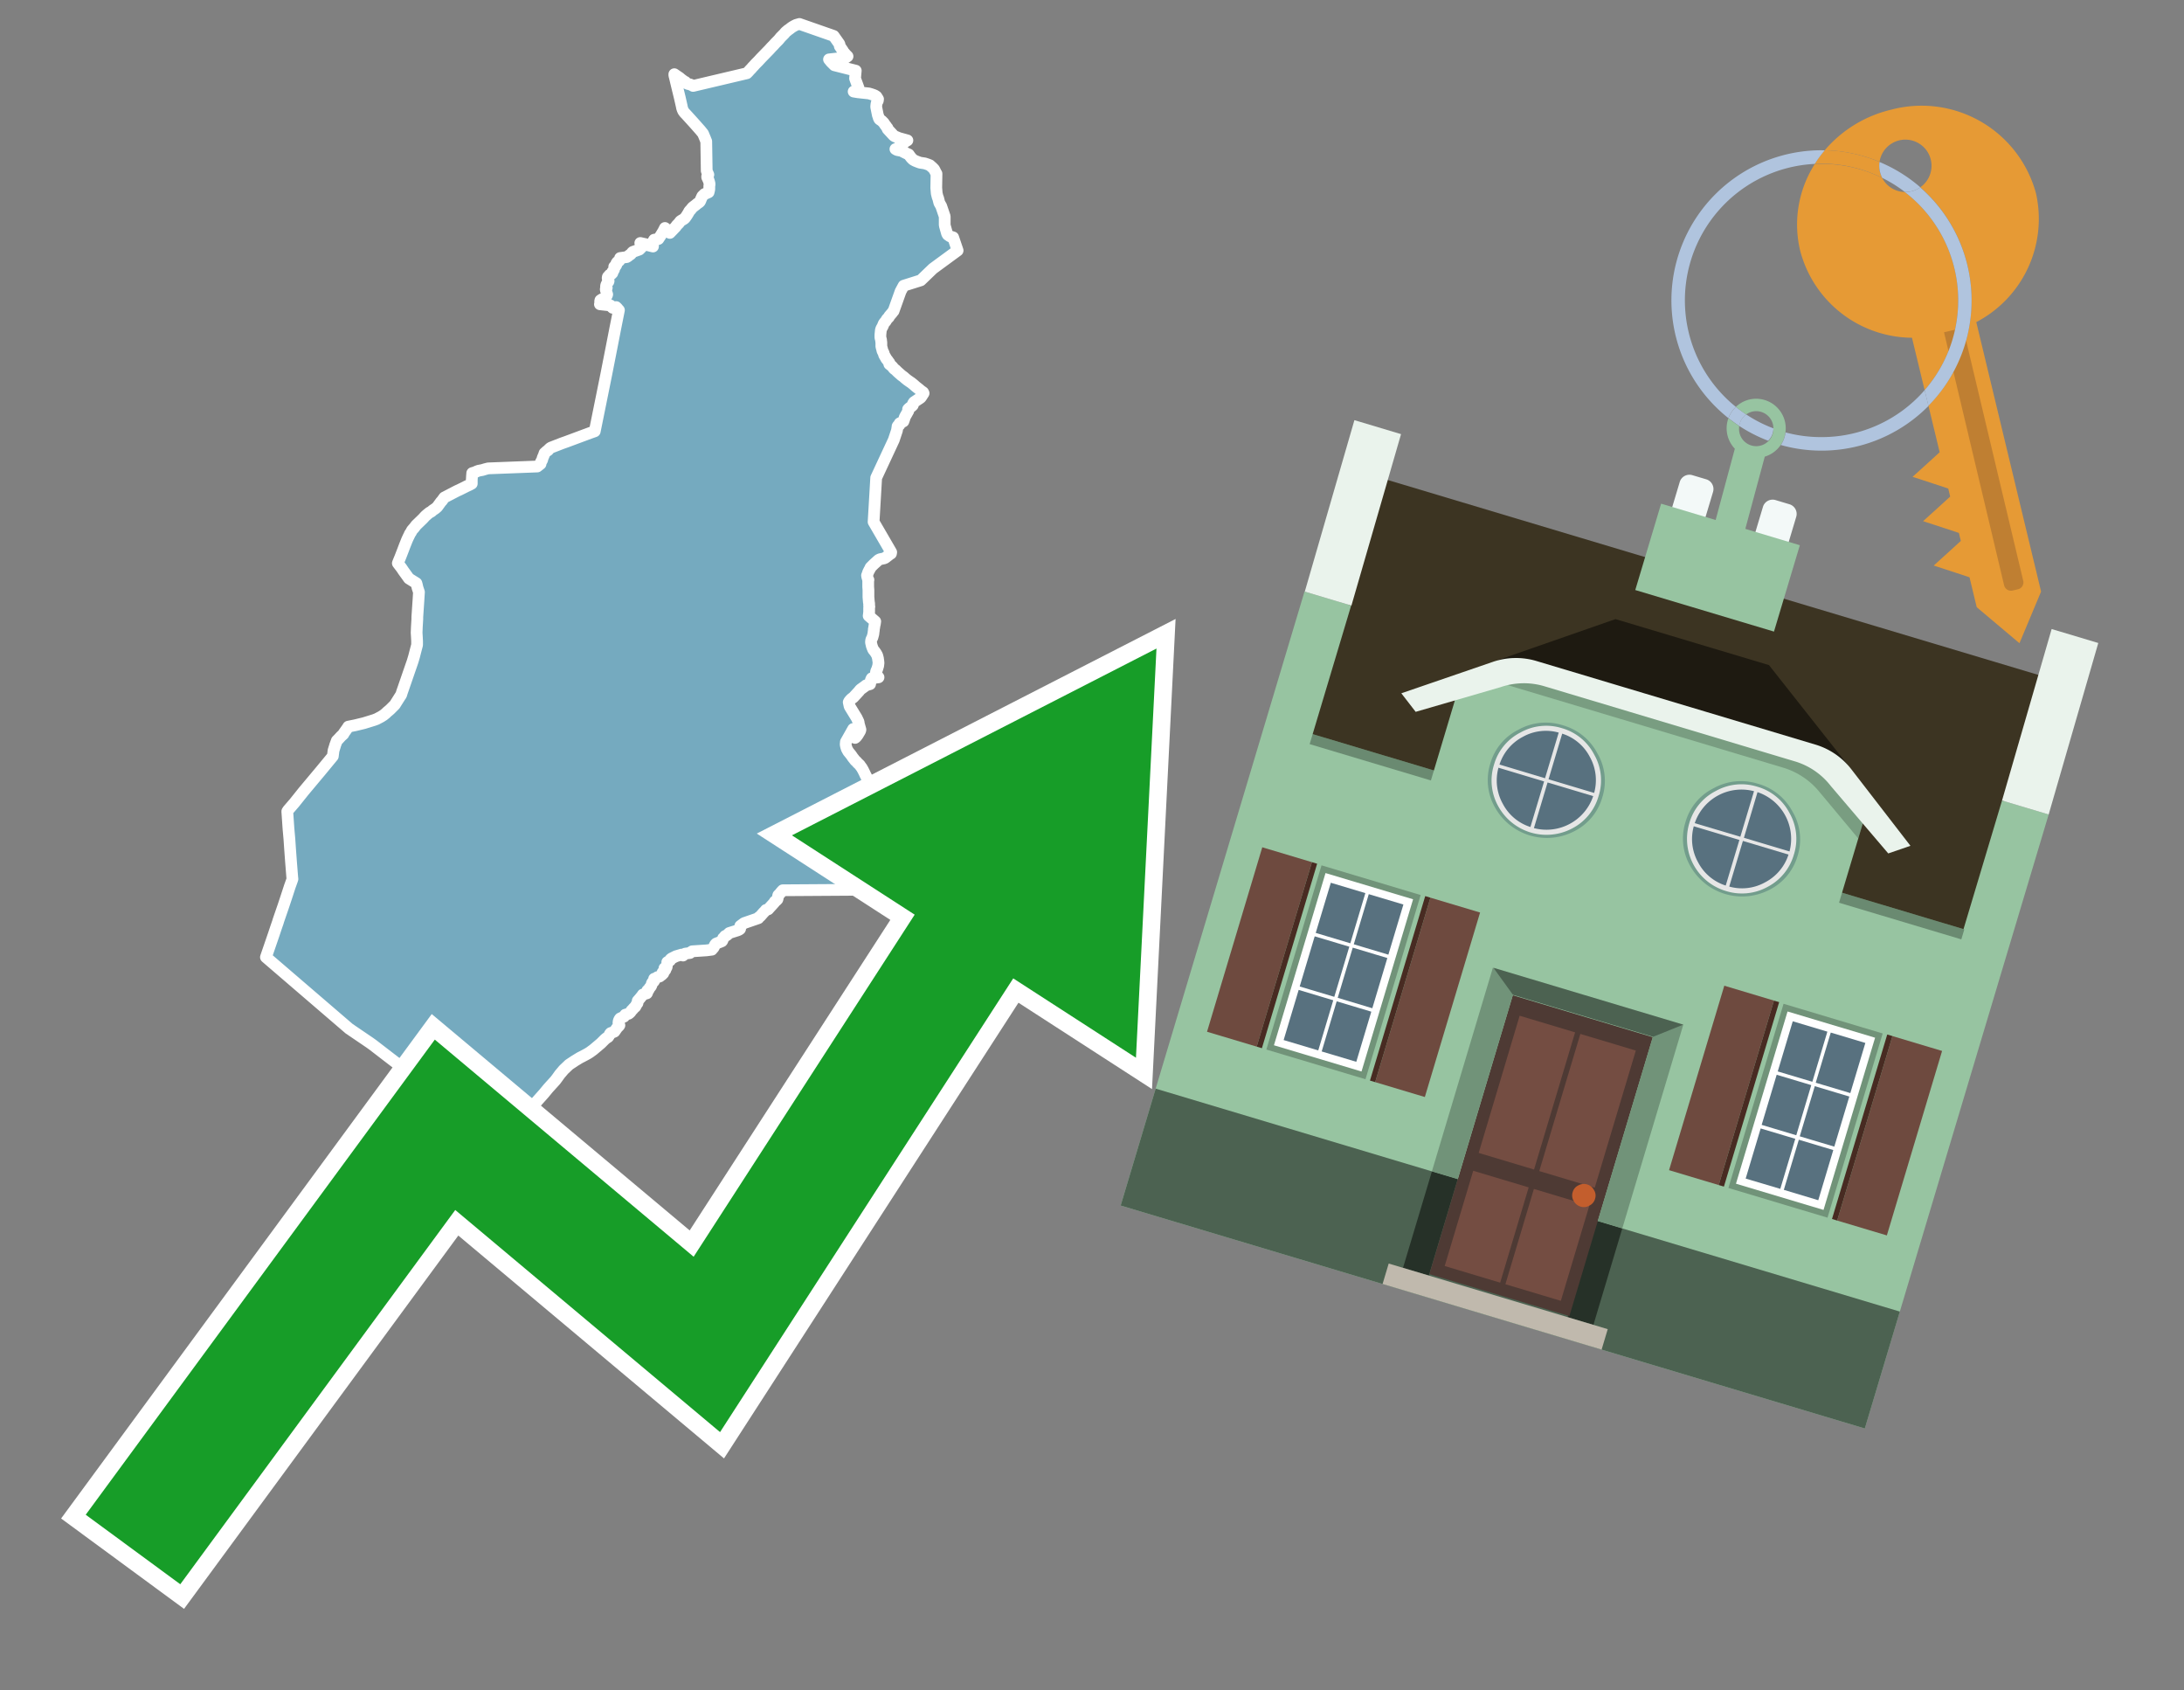 <svg id="Text" xmlns="http://www.w3.org/2000/svg" width="93.05" height="72" viewBox="0 0 93.05 72"><rect x="0" y="0" width="93.05" height="72" fill="#808080" stroke="none"/><polygon points="11.33,40.77 11.66,39.81 11.76,39.51 11.84,39.28 11.86,39.21 12.07,38.6 12.19,38.24 12.35,37.75 12.44,37.5 12.46,37.44 12.45,37.35 12.4,36.72 12.36,36.18 12.33,35.74 12.29,35.29 12.24,34.56 12.28,34.5 12.54,34.2 12.94,33.7 13.66,32.84 14.18,32.21 14.2,32.05 14.21,31.97 14.25,31.84 14.27,31.78 14.28,31.74 14.31,31.66 14.35,31.55 14.42,31.48 14.53,31.36 14.63,31.27 14.64,31.24 14.81,31 14.84,30.95 15.14,30.89 15.51,30.8 15.77,30.72 15.93,30.67 16.04,30.63 16.23,30.53 16.34,30.46 16.44,30.38 16.49,30.33 16.55,30.28 16.62,30.22 16.67,30.17 16.82,30.02 16.84,29.99 16.87,29.94 17.06,29.64 17.09,29.6 17.13,29.47 17.19,29.3 17.2,29.27 17.29,29.01 17.39,28.72 17.4,28.69 17.48,28.46 17.57,28.2 17.58,28.17 17.64,27.97 17.73,27.62 17.77,27.47 17.77,27.3 17.76,27.11 17.75,26.95 17.76,26.7 17.78,26.37 17.78,26.28 17.83,25.54 17.85,25.22 17.83,25.16 17.79,25.04 17.76,24.91 17.74,24.84 17.66,24.79 17.42,24.64 17.4,24.61 17.27,24.43 17.19,24.32 17.11,24.2 16.95,23.99 16.99,23.89 17.06,23.72 17.18,23.41 17.24,23.25 17.32,23.05 17.34,23 17.39,22.89 17.44,22.79 17.46,22.74 17.51,22.67 17.55,22.59 17.6,22.53 17.63,22.5 17.73,22.37 18.02,22.09 18.12,21.98 18.2,21.91 18.25,21.87 18.3,21.83 18.38,21.79 18.43,21.74 18.55,21.66 18.63,21.59 18.79,21.37 18.83,21.33 18.85,21.3 18.93,21.19 19.47,20.91 19.58,20.86 19.88,20.71 20.01,20.65 20.1,20.6 20.1,20.56 20.1,20.44 20.11,20.27 20.12,20.15 20.25,20.11 20.31,20.08 20.39,20.05 20.55,20.02 20.68,19.98 20.8,19.95 22.89,19.87 23.03,19.76 23.04,19.7 23.05,19.67 23.07,19.64 23.1,19.59 23.11,19.54 23.13,19.48 23.17,19.39 23.2,19.3 23.3,19.21 23.35,19.18 23.39,19.13 23.46,19.07 23.95,18.88 24.12,18.82 24.9,18.53 25.17,18.43 25.34,18.37 25.64,16.89 25.83,15.95 26.06,14.78 26.22,13.96 26.37,13.21 26.33,13.17 26.31,13.14 26.25,13.08 26.1,13.11 26.04,13.05 26.01,13.01 25.56,12.96 25.58,12.92 25.6,12.89 25.57,12.84 25.58,12.79 25.64,12.75 25.71,12.72 25.79,12.69 25.82,12.66 25.84,12.61 25.86,12.57 25.87,12.54 25.86,12.51 25.85,12.48 25.84,12.44 25.82,12.38 25.81,12.35 25.81,12.31 25.85,12.26 25.84,12.23 25.82,12.2 25.83,12.14 25.85,12.1 25.87,12.06 25.89,12.03 25.92,12 25.93,11.97 25.92,11.91 25.89,11.86 25.89,11.83 25.9,11.79 25.94,11.75 25.97,11.71 26.04,11.68 26.09,11.63 26.09,11.58 26.12,11.55 26.16,11.48 26.17,11.41 26.17,11.36 26.23,11.33 26.26,11.28 26.27,11.25 26.26,11.22 26.28,11.19 26.3,11.16 26.36,11.13 26.39,11.1 26.4,11.07 26.41,11.04 26.42,10.99 26.7,10.95 26.75,10.92 26.81,10.87 26.86,10.84 26.89,10.81 26.93,10.76 26.96,10.73 27.24,10.63 27.28,10.59 27.34,10.53 27.33,10.47 27.29,10.38 27.28,10.35 27.55,10.41 27.58,10.44 27.82,10.5 27.83,10.32 27.84,10.26 27.87,10.21 28.05,10.18 28.15,10.03 28.26,9.85 28.33,9.71 28.37,9.74 28.39,9.77 28.49,9.88 28.54,9.92 28.79,9.66 28.83,9.6 28.92,9.51 28.95,9.47 28.97,9.44 29,9.41 29.1,9.35 29.15,9.32 29.19,9.28 29.26,9.18 29.31,9.1 29.35,9.03 29.37,8.99 29.42,8.94 29.46,8.89 29.51,8.83 29.64,8.73 29.7,8.68 29.8,8.61 29.83,8.57 29.87,8.47 29.92,8.36 29.95,8.33 29.98,8.3 30.01,8.27 30.19,8.19 30.2,8.15 30.21,8.11 30.22,8.05 30.22,7.97 30.22,7.92 30.23,7.87 30.23,7.82 30.21,7.74 30.2,7.71 30.18,7.65 30.16,7.62 30.15,7.59 30.13,7.55 30.13,7.51 30.18,7.44 30.11,7.28 30.09,6.02 30.06,5.95 30.05,5.92 29.97,5.73 29.96,5.7 29.93,5.66 29.84,5.55 29.61,5.29 29.52,5.19 29.22,4.86 29.17,4.81 29.11,4.73 29.08,4.66 29.06,4.6 29.04,4.5 28.96,4.15 28.85,3.7 28.74,3.24 28.73,3.21 28.73,3.16 28.89,3.27 28.95,3.31 29.02,3.37 29.1,3.43 29.14,3.46 29.2,3.49 29.24,3.54 29.29,3.57 29.41,3.6 29.48,3.63 29.53,3.66 31.82,3.12 31.87,3.07 31.96,2.97 32.01,2.92 32.06,2.86 32.1,2.82 32.18,2.73 32.23,2.68 32.31,2.6 32.42,2.48 32.78,2.11 32.87,2.01 32.95,1.93 33.04,1.83 33.08,1.79 33.13,1.74 33.17,1.7 33.22,1.64 33.26,1.59 33.29,1.56 33.35,1.5 33.42,1.43 33.45,1.39 33.49,1.35 33.53,1.32 33.56,1.29 33.62,1.25 33.66,1.22 33.71,1.18 33.77,1.14 33.84,1.1 33.92,1.06 34.06,1.02 35.52,1.53 35.76,1.87 35.77,1.9 35.78,1.97 35.91,2.16 35.93,2.2 35.95,2.23 35.99,2.27 36.02,2.31 36.05,2.34 36.08,2.37 36.11,2.4 36.04,2.45 35.32,2.53 35.41,2.64 35.55,2.78 36.46,3.01 36.43,3.34 36.58,3.75 36.56,3.78 36.54,3.82 36.46,3.86 36.37,3.9 36.55,3.93 37.02,3.98 37.12,4.01 37.21,4.04 37.28,4.07 37.34,4.11 37.41,4.22 37.4,4.29 37.36,4.36 37.35,4.4 37.34,4.45 37.33,4.55 37.4,4.9 37.43,4.98 37.44,5.03 37.47,5.08 37.51,5.11 37.56,5.14 37.65,5.23 37.71,5.32 37.75,5.37 37.78,5.42 37.81,5.45 37.82,5.5 38.08,5.78 38.13,5.81 38.23,5.85 38.3,5.88 38.66,5.98 38.54,6.05 38.51,6.09 38.45,6.12 38.38,6.17 38.34,6.22 38.31,6.25 38.27,6.29 38.25,6.32 38.15,6.35 38.22,6.39 38.43,6.43 38.47,6.46 38.63,6.54 38.72,6.58 38.76,6.64 38.79,6.68 38.83,6.73 38.87,6.77 38.9,6.8 38.99,6.85 39.09,6.89 39.2,6.93 39.4,6.96 39.52,7 39.62,7.04 39.65,7.07 39.71,7.12 39.75,7.16 39.79,7.2 39.81,7.23 39.86,7.33 39.88,7.37 39.9,7.4 39.89,8 39.91,8.24 39.95,8.4 39.97,8.44 39.99,8.52 40.02,8.64 40.1,8.78 40.25,9.22 40.25,9.57 40.26,9.63 40.35,9.95 40.38,10 40.48,10.07 40.61,10.11 40.8,10.67 39.75,11.44 39.23,11.94 38.5,12.17 38.37,12.41 38.07,13.25 38.04,13.28 38.02,13.31 37.99,13.35 37.96,13.38 37.93,13.42 37.9,13.45 37.88,13.48 37.87,13.51 37.84,13.54 37.79,13.59 37.76,13.64 37.73,13.69 37.69,13.73 37.67,13.76 37.65,13.79 37.61,13.89 37.55,14 37.54,14.03 37.53,14.06 37.51,14.26 37.51,14.38 37.53,14.45 37.54,14.49 37.54,14.52 37.55,14.59 37.55,14.69 37.55,14.75 37.57,14.83 37.58,14.86 37.59,14.91 37.6,14.95 37.64,15.02 37.65,15.05 37.67,15.12 37.71,15.19 37.74,15.24 37.76,15.28 37.81,15.34 37.83,15.37 37.85,15.4 37.89,15.45 37.9,15.48 37.89,15.51 37.99,15.59 38.02,15.62 38.06,15.67 38.08,15.7 38.16,15.76 38.24,15.84 38.41,15.99 38.48,16.04 38.53,16.08 38.56,16.11 38.66,16.19 38.76,16.26 38.82,16.3 38.92,16.38 39.01,16.46 39.06,16.5 39.15,16.57 39.23,16.64 39.33,16.71 39.35,16.75 39.24,16.92 39.21,16.95 39.15,16.99 38.94,17.13 38.92,17.16 38.9,17.19 38.9,17.23 38.89,17.26 38.85,17.3 38.81,17.33 38.73,17.39 38.69,17.43 38.7,17.5 38.61,17.66 38.57,17.73 38.54,17.79 38.53,17.84 38.5,17.92 38.49,17.95 38.33,18.03 38.32,18.07 38.32,18.1 38.26,18.13 38.24,18.16 38.24,18.19 38.23,18.22 38.23,18.25 38.22,18.29 38.22,18.32 38.08,18.74 37.33,20.35 37.22,22.23 37.97,23.52 37.96,23.58 37.89,23.62 37.86,23.65 37.82,23.68 37.73,23.75 37.68,23.78 37.49,23.82 37.43,23.85 37.33,23.94 37.23,24.03 37.2,24.06 37.17,24.09 37.14,24.12 37.09,24.17 37.06,24.24 37.04,24.27 36.99,24.37 36.96,24.46 36.94,24.51 36.95,24.57 36.98,24.67 37,24.7 36.99,24.75 36.99,25 37,25.13 37,25.25 37,25.34 37,25.39 37,25.43 37.02,25.66 37.03,25.69 37.03,25.76 37.03,25.8 37.04,25.84 37.03,25.88 37.03,25.92 37.03,25.97 37.03,26 37.03,26.03 37.03,26.09 37.02,26.14 37.02,26.18 37.01,26.23 37.29,26.47 37.28,26.52 37.28,26.56 37.27,26.59 37.26,26.63 37.24,26.76 37.23,26.8 37.23,26.85 37.22,26.91 37.21,27 37.2,27.04 37.17,27.15 37.15,27.19 37.12,27.25 37.11,27.33 37.11,27.37 37.12,27.41 37.14,27.5 37.15,27.53 37.16,27.56 37.2,27.66 37.22,27.69 37.27,27.75 37.29,27.78 37.32,27.82 37.34,27.86 37.36,27.89 37.38,27.94 37.41,28.06 37.41,28.09 37.42,28.14 37.43,28.24 37.42,28.31 37.42,28.34 37.4,28.41 37.37,28.51 37.34,28.57 37.33,28.6 37.32,28.63 37.32,28.66 37.31,28.75 37.34,28.78 37.4,28.81 37.43,28.85 37.14,28.89 37.11,28.95 37.08,29.06 37.08,29.09 37.07,29.14 36.9,29.19 36.85,29.23 36.67,29.36 36.63,29.4 36.61,29.43 36.5,29.55 36.38,29.68 36.35,29.71 36.28,29.76 36.23,29.81 36.18,29.87 36.16,29.91 36.19,30.05 36.2,30.09 36.5,30.58 36.58,30.75 36.59,30.83 36.66,31.08 36.65,31.12 36.63,31.16 36.54,31.31 36.47,31.4 36.43,31.43 36.6,31.21 36.35,31.05 36.04,31.6 36.03,31.71 36.05,31.81 36.08,31.9 36.14,32.01 36.23,32.12 36.27,32.17 36.33,32.26 36.37,32.31 36.44,32.4 36.5,32.45 36.52,32.48 36.58,32.54 36.62,32.57 36.66,32.63 36.69,32.67 36.72,32.71 36.74,32.75 36.76,32.78 36.82,32.9 36.85,32.96 36.86,32.99 36.9,33.06 36.91,33.09 36.94,33.15 36.96,33.18 36.99,33.24 37.01,33.28 37.04,33.34 37.06,33.39 37.08,33.42 37.09,33.45 37.11,33.49 37.14,33.58 37.15,33.61 37.16,33.65 37.19,33.74 37.2,33.8 37.21,33.87 37.22,33.94 37.23,33.98 37.25,34.07 37.26,34.12 37.28,34.27 37.28,34.31 37.28,34.36 37.28,34.4 37.29,34.45 37.3,34.61 37.31,34.65 37.31,34.7 37.32,34.74 37.33,34.79 37.34,34.82 37.36,34.85 37.41,34.89 37.51,34.95 37.59,34.99 37.67,35.02 37.75,35.06 37.81,35.1 37.86,35.13 37.9,35.17 37.94,35.2 37.96,35.23 37.99,35.26 38.05,35.32 38.08,35.36 38.13,35.42 38.17,35.47 38.21,35.53 38.24,35.57 38.27,35.6 38.31,35.65 38.33,35.68 38.35,35.71 38.43,35.82 38.46,35.87 38.49,35.91 38.53,35.97 38.54,36.02 38.56,36.06 38.57,36.09 38.58,36.13 38.61,36.26 38.62,36.36 38.63,36.4 38.63,36.46 38.63,36.54 38.63,36.57 38.63,36.62 38.63,36.67 38.63,36.75 38.64,36.78 38.64,36.81 38.65,36.86 38.66,36.93 38.66,36.97 38.66,37.01 38.67,37.09 38.67,37.17 38.67,37.21 38.66,37.29 38.66,37.38 38.61,37.47 38.56,37.53 38.5,37.57 38.51,37.61 38.55,37.65 38.6,37.69 38.68,37.78 38.71,37.81 37.97,37.85 37.97,37.89 33.35,37.92 33.32,37.95 33.26,38.02 33.24,38.05 33.16,38.13 33.15,38.17 33.13,38.28 33.12,38.31 33.06,38.37 33.01,38.4 33,38.43 32.92,38.52 32.81,38.64 32.73,38.73 32.63,38.76 32.61,38.79 32.57,38.83 32.53,38.87 32.39,39.03 32.33,39.07 32.31,39.11 31.7,39.32 31.66,39.35 31.54,39.44 31.54,39.48 31.54,39.54 31.53,39.57 31.49,39.6 31.42,39.63 31.07,39.74 31.04,39.77 30.96,39.84 30.89,39.87 30.87,39.9 30.85,39.93 30.81,39.96 30.79,40.03 30.78,40.06 30.76,40.09 30.69,40.12 30.51,40.19 30.47,40.23 30.44,40.29 30.41,40.35 30.39,40.38 30.35,40.42 30.33,40.45 30.1,40.48 29.49,40.52 29.43,40.56 29.4,40.59 29.19,40.62 29.1,40.7 29.04,40.66 28.8,40.73 28.66,40.8 28.6,40.83 28.56,40.87 28.55,40.91 28.43,40.98 28.43,41.05 28.42,41.08 28.41,41.15 28.4,41.2 28.31,41.24 28.34,41.27 28.35,41.31 28.31,41.36 28.28,41.39 28.23,41.42 28.26,41.46 28.19,41.53 28.14,41.56 28.11,41.59 28.01,41.62 27.96,41.66 27.87,41.69 27.89,41.73 27.87,41.78 27.85,41.81 27.8,41.84 27.78,41.87 27.77,41.9 27.76,41.95 27.74,42 27.71,42.04 27.68,42.07 27.65,42.12 27.64,42.15 27.58,42.19 27.59,42.22 27.58,42.27 27.56,42.31 27.39,42.36 27.34,42.43 27.25,42.54 27.17,42.63 27.17,42.68 27.16,42.73 27.12,42.78 27.09,42.84 27.07,42.88 27.01,42.93 26.96,42.99 26.93,43.02 26.9,43.05 26.87,43.1 26.82,43.15 26.78,43.18 26.64,43.22 26.61,43.27 26.59,43.3 26.42,43.38 26.39,43.42 26.36,43.49 26.35,43.57 26.37,43.62 26.39,43.67 26.37,43.7 26.29,43.78 26.18,43.94 26.11,43.97 26.02,44 25.99,44.03 25.95,44.11 25.91,44.17 25.83,44.22 25.77,44.27 25.6,44.44 25.28,44.71 25.17,44.79 25.13,44.82 25.05,44.87 24.96,44.92 24.79,45.01 24.71,45.05 24.48,45.19 24.24,45.35 24.21,45.38 24.02,45.56 23.85,45.76 23.75,45.9 23.66,46.02 23.36,46.35 23.17,46.58 22.92,46.86 22.85,46.94 22.8,46.99 22.6,47.2 22.4,47.4 22.22,47.6 22.07,47.79 21.82,48.1 21.71,48.26 21.65,48.35 21.54,48.49 21.44,48.63 21.15,48.97 21.06,49.14 21.02,49.26 20.97,49.45 20.92,49.64 20.91,49.7 20.86,49.8 20.83,49.83 20.81,49.86 20.76,49.9 20.68,49.99 20.63,50.03 20.57,50.08 20.53,50.15 20.46,50.21 20.37,50.29 20.33,50.36 20.29,50.4 20.23,50.47 20.18,50.52 20.15,50.57 20.12,50.61 20.08,50.65 20.05,50.68 20.04,50.74 19.99,50.79 19.95,50.82 19.89,50.87 19.84,50.91 19.75,50.96 19.62,51 19.44,50.43 19.36,49.94 19.14,49.49 19.07,49.34 18.95,49.17 18.63,48.94 18.5,48.17 18.52,47.63 18.5,47.46 18.45,47.09 18.44,47.06 18.44,47.03 18.25,46.41 18.09,46.19 16.93,45.31 16.5,44.98 15.89,44.51 15.75,44.41 14.97,43.88 14.93,43.85 14.88,43.82 " fill="#75aabf" stroke="#fff" stroke-linejoin="round" stroke-width="0.5"/><polygon points="49.272 27.624 33.741 35.58 38.97 38.959 29.553 53.529 18.525 44.281 3.652 64.518 7.681 67.479 19.396 51.538 30.678 60.999 43.169 41.673 48.398 45.053 49.272 27.624" fill="none" stroke="#fff" stroke-miterlimit="10" stroke-width="1.5"/><polygon points="49.272 27.624 33.741 35.58 38.97 38.959 29.553 53.529 18.525 44.281 3.652 64.518 7.681 67.479 19.396 51.538 30.678 60.999 43.169 41.673 48.398 45.053 49.272 27.624" fill="#179d28"/><path d="M80.19,7.577a1.16,1.16,0,0,1-.094-.251,1.114,1.114,0,0,1-.018-.429A6.367,6.367,0,0,0,77.743,6.4a5.269,5.269,0,0,0-.423.577c.1,0,.192-.007.288-.007A5.794,5.794,0,0,1,80.19,7.577Z" fill="#e69a35"/><path d="M77.608,6.4A6.394,6.394,0,0,0,73.64,17.81a1.26,1.26,0,0,1,.317-.48A5.821,5.821,0,0,1,77.32,6.981a5.269,5.269,0,0,1,.423-.577Z" fill="#b0c4de"/><path d="M84.2,13.72a4.962,4.962,0,0,0,2.545-5.48,5.047,5.047,0,0,0-6.179-3.566A5.322,5.322,0,0,0,77.743,6.4a6.367,6.367,0,0,1,2.335.493,1.114,1.114,0,1,1,1.736,1.084,6.392,6.392,0,0,1,.347,9.3l.479,1.985-.438.4-.716.648.92.3.6.2.082.341-.438.4-.716.648.92.3.605.2.082.341-.438.4-.716.649.92.3.605.2.307,1.274,1.821,1.534.921-2.2Z" fill="#e69a35"/><path d="M81.154,8.179a1.115,1.115,0,0,1-.964-.6,5.794,5.794,0,0,0-2.582-.6c-.1,0-.192,0-.288.007a4.783,4.783,0,0,0-.625,3.685,4.962,4.962,0,0,0,4.765,3.715L82,16.617a5.82,5.82,0,0,0-.846-8.438Z" fill="#e69a35"/><path d="M74.1,18.142a6.386,6.386,0,0,0,1.232.63.73.73,0,0,0,.224-.527h0a5.783,5.783,0,0,1-1.159-.593A.733.733,0,0,0,74.1,18.142Z" fill="#b0c4de"/><path d="M74.4,17.652q-.228-.152-.44-.322a1.26,1.26,0,0,0-.317.48c.148.117.3.228.46.332A.733.733,0,0,1,74.4,17.652Z" fill="#b0c4de"/><path d="M74.824,16.984a1.257,1.257,0,0,0-.867.346c.141.114.288.222.44.322a.731.731,0,0,1,1.159.593h0a.732.732,0,1,1-1.463,0,.7.7,0,0,1,.007-.1c-.158-.1-.312-.215-.46-.332a1.258,1.258,0,0,0,.273,1.3l-.979,3.635,1.275.341.98-3.639a1.266,1.266,0,0,0,.681-.5,1.249,1.249,0,0,0,.2-.538,1.328,1.328,0,0,0,.012-.168A1.262,1.262,0,0,0,74.824,16.984Z" fill="#97c4a1"/><path d="M85.974,25.1l-.226.053a.3.3,0,0,1-.362-.223l-2.56-10.777.81-.193L86.2,24.736A.3.3,0,0,1,85.974,25.1Z" fill="#bf7f32"/><path d="M80.1,7.326a1.16,1.16,0,0,0,.094.251,5.833,5.833,0,0,1,.964.6,1.137,1.137,0,0,0,.287-.031,1.108,1.108,0,0,0,.373-.167A6.371,6.371,0,0,0,80.078,6.9,1.114,1.114,0,0,0,80.1,7.326Z" fill="#b0c4de"/><path d="M77.608,18.618a5.836,5.836,0,0,1-1.534-.2,1.24,1.24,0,0,1-.2.537,6.4,6.4,0,0,0,6.291-1.666L82,16.617A5.807,5.807,0,0,1,77.608,18.618Z" fill="#b0c4de"/><path d="M81.814,7.981a1.108,1.108,0,0,1-.373.167,1.137,1.137,0,0,1-.287.031A5.82,5.82,0,0,1,82,16.617l.161.667a6.392,6.392,0,0,0-.347-9.3Z" fill="#b0c4de"/><polygon points="83.79 39.753 55.78 31.364 58.988 20.404 86.964 28.783 83.79 39.753 83.79 39.753" fill="#3c3422" fill-rule="evenodd"/><polygon points="81.705 53.32 87.284 34.692 85.297 34.097 83.656 39.575 55.926 31.269 57.567 25.791 55.579 25.196 47.746 51.348 79.451 60.844 81.705 53.32" fill="#97c4a1" fill-rule="evenodd"/><rect x="69.522" y="21.148" width="0.444" height="28.983" transform="translate(15.592 92.226) rotate(-73.326)" opacity="0.3"/><polygon points="87.284 34.692 85.297 34.097 87.411 26.793 89.398 27.388 87.284 34.692 87.284 34.692" fill="#eaf3ec" fill-rule="evenodd"/><polygon points="57.578 25.794 55.591 25.199 57.705 17.896 59.692 18.491 57.578 25.794 57.578 25.794" fill="#eaf3ec" fill-rule="evenodd"/><polygon points="79.451 60.844 80.943 55.865 49.238 46.369 47.747 51.348 79.451 60.844 79.451 60.844" fill="#4c6251" fill-rule="evenodd"/><path d="M71.566,20.528l-.522,1.743,1.418.425.523-1.744a.432.432,0,0,0-.289-.536l-.593-.177A.431.431,0,0,0,71.566,20.528Z" fill="#f3f9f8" fill-rule="evenodd"/><path d="M75.111,21.589l-.522,1.743,1.418.425.522-1.743a.43.43,0,0,0-.289-.536l-.593-.178A.43.43,0,0,0,75.111,21.589Z" fill="#f3f9f8" fill-rule="evenodd"/><polygon points="75.368 28.329 68.829 26.37 63.807 28.121 78.733 32.591 75.368 28.329" fill="#1e1a11"/><polygon points="78.248 32.422 64.442 28.287 62.236 28.998 60.064 36.247 77.453 41.455 79.651 34.116 78.248 32.422" fill="#97c4a1"/><path d="M77.74,32.516S65.088,28.725,65,28.7l-.938.43,11.892,3.562a3.175,3.175,0,0,1,1.532,1l1.685,2.02.327-1.09Z" fill-rule="evenodd" opacity="0.2"/><path d="M77.35,31.716,65.458,28.154a3.041,3.041,0,0,0-1.854.037l-3.9,1.339.611.79,3.626-1.054a3.045,3.045,0,0,1,1.855-.037l10.673,3.2A3.028,3.028,0,0,1,78,33.477l2.45,2.874.945-.325-2.518-3.26A3.036,3.036,0,0,0,77.35,31.716Z" fill="#eaf3ec"/><polygon points="76.683 23.223 70.773 21.453 69.671 25.132 75.581 26.902 76.683 23.223 76.683 23.223" fill="#97c4a1" fill-rule="evenodd"/><g id="Symbol_9_0_Layer2_0_MEMBER_8_MEMBER_21_MEMBER_0_FILL" data-name="Symbol 9 0 Layer2 0 MEMBER 8 MEMBER 21 MEMBER 0 FILL"><path d="M66.584,30.892a2.39,2.39,0,0,0-1.891.189,2.317,2.317,0,0,0-1.2,1.448A2.345,2.345,0,0,0,63.7,34.4a2.528,2.528,0,0,0,3.367,1.008,2.339,2.339,0,0,0,1.2-1.447,2.313,2.313,0,0,0-.208-1.87A2.394,2.394,0,0,0,66.584,30.892Z" fill="#729d8c"/></g><g id="Symbol_9_0_Layer2_0_MEMBER_8_MEMBER_21_MEMBER_1_FILL" data-name="Symbol 9 0 Layer2 0 MEMBER 8 MEMBER 21 MEMBER 1 FILL"><path d="M66.547,31.016a2.241,2.241,0,0,0-1.769.185,2.213,2.213,0,0,0-1.127,1.376,2.239,2.239,0,0,0,.185,1.768,2.341,2.341,0,0,0,3.145.942,2.234,2.234,0,0,0,1.126-1.376,2.207,2.207,0,0,0-.185-1.768A2.237,2.237,0,0,0,66.547,31.016Z" fill="#e6e6e6"/></g><g id="Symbol_9_0_Layer2_0_MEMBER_8_MEMBER_21_MEMBER_2_MEMBER_0_FILL" data-name="Symbol 9 0 Layer2 0 MEMBER 8 MEMBER 21 MEMBER 2 MEMBER 0 FILL"><path d="M65.787,33.284,63.843,32.7a2.036,2.036,0,0,0,.186,1.539,2.015,2.015,0,0,0,1.175.986Z" fill="#58717f"/></g><g id="Symbol_9_0_Layer2_0_MEMBER_8_MEMBER_21_MEMBER_2_MEMBER_1_FILL" data-name="Symbol 9 0 Layer2 0 MEMBER 8 MEMBER 21 MEMBER 2 MEMBER 1 FILL"><path d="M65.827,33.148l.582-1.944a2.01,2.01,0,0,0-1.523.178,2.037,2.037,0,0,0-1,1.183Z" fill="#58717f"/></g><g id="Symbol_9_0_Layer2_0_MEMBER_8_MEMBER_21_MEMBER_2_MEMBER_2_FILL" data-name="Symbol 9 0 Layer2 0 MEMBER 8 MEMBER 21 MEMBER 2 MEMBER 2 FILL"><path d="M67.878,33.91l-1.943-.582-.582,1.944a2.1,2.1,0,0,0,2.525-1.362Z" fill="#58717f"/></g><g id="Symbol_9_0_Layer2_0_MEMBER_8_MEMBER_21_MEMBER_2_MEMBER_3_FILL" data-name="Symbol 9 0 Layer2 0 MEMBER 8 MEMBER 21 MEMBER 2 MEMBER 3 FILL"><path d="M66.558,31.249l-.582,1.943,1.943.582a2.031,2.031,0,0,0-.186-1.539A2.009,2.009,0,0,0,66.558,31.249Z" fill="#58717f"/></g><g id="Symbol_9_0_Layer2_0_MEMBER_8_MEMBER_21_MEMBER_0_FILL-2" data-name="Symbol 9 0 Layer2 0 MEMBER 8 MEMBER 21 MEMBER 0 FILL"><path d="M74.9,33.384a2.4,2.4,0,0,0-1.891.189,2.316,2.316,0,0,0-1.2,1.448,2.341,2.341,0,0,0,.209,1.87A2.527,2.527,0,0,0,75.387,37.9a2.345,2.345,0,0,0,1.2-1.447,2.314,2.314,0,0,0-.209-1.87A2.389,2.389,0,0,0,74.9,33.384Z" fill="#729d8c"/></g><g id="Symbol_9_0_Layer2_0_MEMBER_8_MEMBER_21_MEMBER_1_FILL-2" data-name="Symbol 9 0 Layer2 0 MEMBER 8 MEMBER 21 MEMBER 1 FILL"><path d="M74.867,33.508a2.239,2.239,0,0,0-1.768.185,2.21,2.21,0,0,0-1.127,1.376,2.316,2.316,0,0,0,1.564,2.883,2.261,2.261,0,0,0,1.765-.173A2.237,2.237,0,0,0,76.428,36.4a2.209,2.209,0,0,0-.185-1.769A2.239,2.239,0,0,0,74.867,33.508Z" fill="#e6e6e6"/></g><g id="Symbol_9_0_Layer2_0_MEMBER_8_MEMBER_21_MEMBER_2_MEMBER_0_FILL-2" data-name="Symbol 9 0 Layer2 0 MEMBER 8 MEMBER 21 MEMBER 2 MEMBER 0 FILL"><path d="M74.107,35.776l-1.943-.582a2.031,2.031,0,0,0,.186,1.539,2.009,2.009,0,0,0,1.175.986Z" fill="#58717f"/></g><g id="Symbol_9_0_Layer2_0_MEMBER_8_MEMBER_21_MEMBER_2_MEMBER_1_FILL-2" data-name="Symbol 9 0 Layer2 0 MEMBER 8 MEMBER 21 MEMBER 2 MEMBER 1 FILL"><path d="M74.148,35.64,74.73,33.7a2.1,2.1,0,0,0-2.525,1.362Z" fill="#58717f"/></g><g id="Symbol_9_0_Layer2_0_MEMBER_8_MEMBER_21_MEMBER_2_MEMBER_2_FILL-2" data-name="Symbol 9 0 Layer2 0 MEMBER 8 MEMBER 21 MEMBER 2 MEMBER 2 FILL"><path d="M76.2,36.4l-1.943-.582-.582,1.944a2.015,2.015,0,0,0,1.523-.178A2.036,2.036,0,0,0,76.2,36.4Z" fill="#58717f"/></g><g id="Symbol_9_0_Layer2_0_MEMBER_8_MEMBER_21_MEMBER_2_MEMBER_3_FILL-2" data-name="Symbol 9 0 Layer2 0 MEMBER 8 MEMBER 21 MEMBER 2 MEMBER 3 FILL"><path d="M74.879,33.741,74.3,35.684l1.943.582a2.1,2.1,0,0,0-1.361-2.525Z" fill="#58717f"/></g><polygon points="51.426 43.946 53.542 44.58 55.896 36.723 53.78 36.089 51.426 43.946 51.426 43.946" fill="#6e4a3f" fill-rule="evenodd"/><polygon points="53.542 44.58 53.764 44.647 56.117 36.789 55.896 36.723 53.542 44.58 53.542 44.58" fill="#482b22" fill-rule="evenodd"/><polygon points="60.706 46.726 58.59 46.092 60.943 38.235 63.059 38.868 60.706 46.726 60.706 46.726" fill="#6e4a3f" fill-rule="evenodd"/><polygon points="58.59 46.092 58.368 46.026 60.722 38.168 60.943 38.235 58.59 46.092 58.59 46.092" fill="#482b22" fill-rule="evenodd"/><rect x="53.146" y="39.209" width="8.19" height="4.408" transform="translate(1.145 84.365) rotate(-73.326)" fill="#719379"/><polygon points="60.205 38.304 56.474 37.187 54.277 44.522 58.008 45.639 60.205 38.304 60.205 38.304" fill="#fff" fill-rule="evenodd"/><path d="M59.792,38.527l-.64,2.136-1.474-.442.639-2.135,1.475.441Zm-1.621-.485-.64,2.136-1.474-.442L56.7,37.6l1.474.442Zm-2.158,1.84,1.475.441-.64,2.136-1.474-.441.639-2.136Zm-.683,2.282,1.474.441-.639,2.136L54.69,44.3l.64-2.135Zm.981,2.621.639-2.136,1.475.442-.64,2.135-1.474-.441Zm2.158-1.84L56.994,42.5l.64-2.136,1.474.442-.639,2.136Z" fill="#58717f" fill-rule="evenodd"/><polygon points="80.39 52.621 78.274 51.988 80.628 44.13 82.743 44.764 80.39 52.621 80.39 52.621" fill="#6e4a3f" fill-rule="evenodd"/><polygon points="78.274 51.988 78.053 51.921 80.406 44.064 80.628 44.13 78.274 51.988 78.274 51.988" fill="#482b22" fill-rule="evenodd"/><polygon points="71.111 49.842 73.227 50.476 75.58 42.619 73.464 41.985 71.111 49.842 71.111 49.842" fill="#6e4a3f" fill-rule="evenodd"/><polygon points="73.227 50.476 73.448 50.542 75.802 42.685 75.58 42.619 73.227 50.476 73.227 50.476" fill="#482b22" fill-rule="evenodd"/><rect x="72.83" y="45.105" width="8.19" height="4.408" transform="translate(9.534 107.426) rotate(-73.326)" fill="#719379"/><polygon points="76.159 43.083 79.889 44.2 77.692 51.535 73.962 50.418 76.159 43.083 76.159 43.083" fill="#fff" fill-rule="evenodd"/><path d="M76.381,43.5l1.475.442-.64,2.135-1.475-.441.64-2.136ZM78,43.981l1.474.442-.64,2.136-1.474-.442L78,43.981Zm.791,2.724-.64,2.135L76.679,48.4l.64-2.136,1.474.442Zm-.684,2.282-.639,2.135L76,50.68l.64-2.135,1.474.442Zm-2.26,1.65L74.375,50.2l.639-2.135,1.475.441-.64,2.136Zm-.791-2.724.64-2.135,1.474.441-.639,2.136-1.475-.442Z" fill="#58717f" fill-rule="evenodd"/><polygon points="67.888 56.431 69.118 52.323 68.019 51.994 66.789 56.102 67.888 56.431 67.888 56.431" fill="#263128" fill-rule="evenodd"/><polygon points="60.877 54.331 62.108 50.223 61.007 49.894 59.776 54.002 60.877 54.331 60.877 54.331" fill="#263128" fill-rule="evenodd"/><g id="Symbol_9_0_Layer2_0_MEMBER_8_MEMBER_12_MEMBER_0_FILL" data-name="Symbol 9 0 Layer2 0 MEMBER 8 MEMBER 12 MEMBER 0 FILL"><path d="M70.418,44.178l-5.965-1.786L60.9,54.27l5.964,1.786Z" fill="#4e3a34"/></g><g id="Symbol_9_0_Layer2_0_MEMBER_8_MEMBER_12_MEMBER_1_MEMBER_0_FILL" data-name="Symbol 9 0 Layer2 0 MEMBER 8 MEMBER 12 MEMBER 1 MEMBER 0 FILL"><path d="M65.358,49.815l1.75-5.843-2.363-.708L63,49.107Z" fill="#744d42"/></g><g id="Symbol_9_0_Layer2_0_MEMBER_8_MEMBER_12_MEMBER_1_MEMBER_1_FILL" data-name="Symbol 9 0 Layer2 0 MEMBER 8 MEMBER 12 MEMBER 1 MEMBER 1 FILL"><path d="M67.331,44.039l-1.75,5.842,2.364.708,1.75-5.842Z" fill="#744d42"/></g><g id="Symbol_9_0_Layer2_0_MEMBER_8_MEMBER_12_MEMBER_2_MEMBER_0_FILL" data-name="Symbol 9 0 Layer2 0 MEMBER 8 MEMBER 12 MEMBER 2 MEMBER 0 FILL"><path d="M63.915,54.633l1.215-4.058-2.363-.707-1.215,4.057Z" fill="#744d42"/></g><g id="Symbol_9_0_Layer2_0_MEMBER_8_MEMBER_12_MEMBER_2_MEMBER_1_FILL" data-name="Symbol 9 0 Layer2 0 MEMBER 8 MEMBER 12 MEMBER 2 MEMBER 1 FILL"><path d="M66.5,55.407l1.215-4.057-2.363-.708L64.138,54.7Z" fill="#744d42"/></g><g id="Symbol_9_0_Layer2_0_MEMBER_8_MEMBER_13_FILL" data-name="Symbol 9 0 Layer2 0 MEMBER 8 MEMBER 13 FILL"><path d="M67.959,51.058a.439.439,0,0,0-.045-.367.487.487,0,0,0-.669-.2.445.445,0,0,0-.239.282.457.457,0,0,0,.041.378.481.481,0,0,0,.293.242.459.459,0,0,0,.377-.042A.453.453,0,0,0,67.959,51.058Z" fill="#c35e2d"/></g><g id="Symbol_9_0_Layer2_0_MEMBER_8_MEMBER_14_FILL" data-name="Symbol 9 0 Layer2 0 MEMBER 8 MEMBER 14 FILL"><path d="M64.557,42.047l-.951-.833-2.6,8.68,1.1.329Z" fill="#719379"/></g><g id="Symbol_9_0_Layer2_0_MEMBER_8_MEMBER_15_FILL" data-name="Symbol 9 0 Layer2 0 MEMBER 8 MEMBER 15 FILL"><path d="M71.718,43.643l-1.2.19L68.072,52.01l1.046.313Z" fill="#719379"/></g><g id="Symbol_9_0_Layer2_0_MEMBER_8_MEMBER_16_FILL" data-name="Symbol 9 0 Layer2 0 MEMBER 8 MEMBER 16 FILL"><path d="M63.627,41.22l.836,1.156,5.961,1.786,1.294-.519Z" fill="#4c6251"/></g><polygon points="58.905 54.69 59.166 53.819 68.498 56.614 68.237 57.485 58.905 54.69 58.905 54.69" fill="#c0b9ad" fill-rule="evenodd"/></svg>